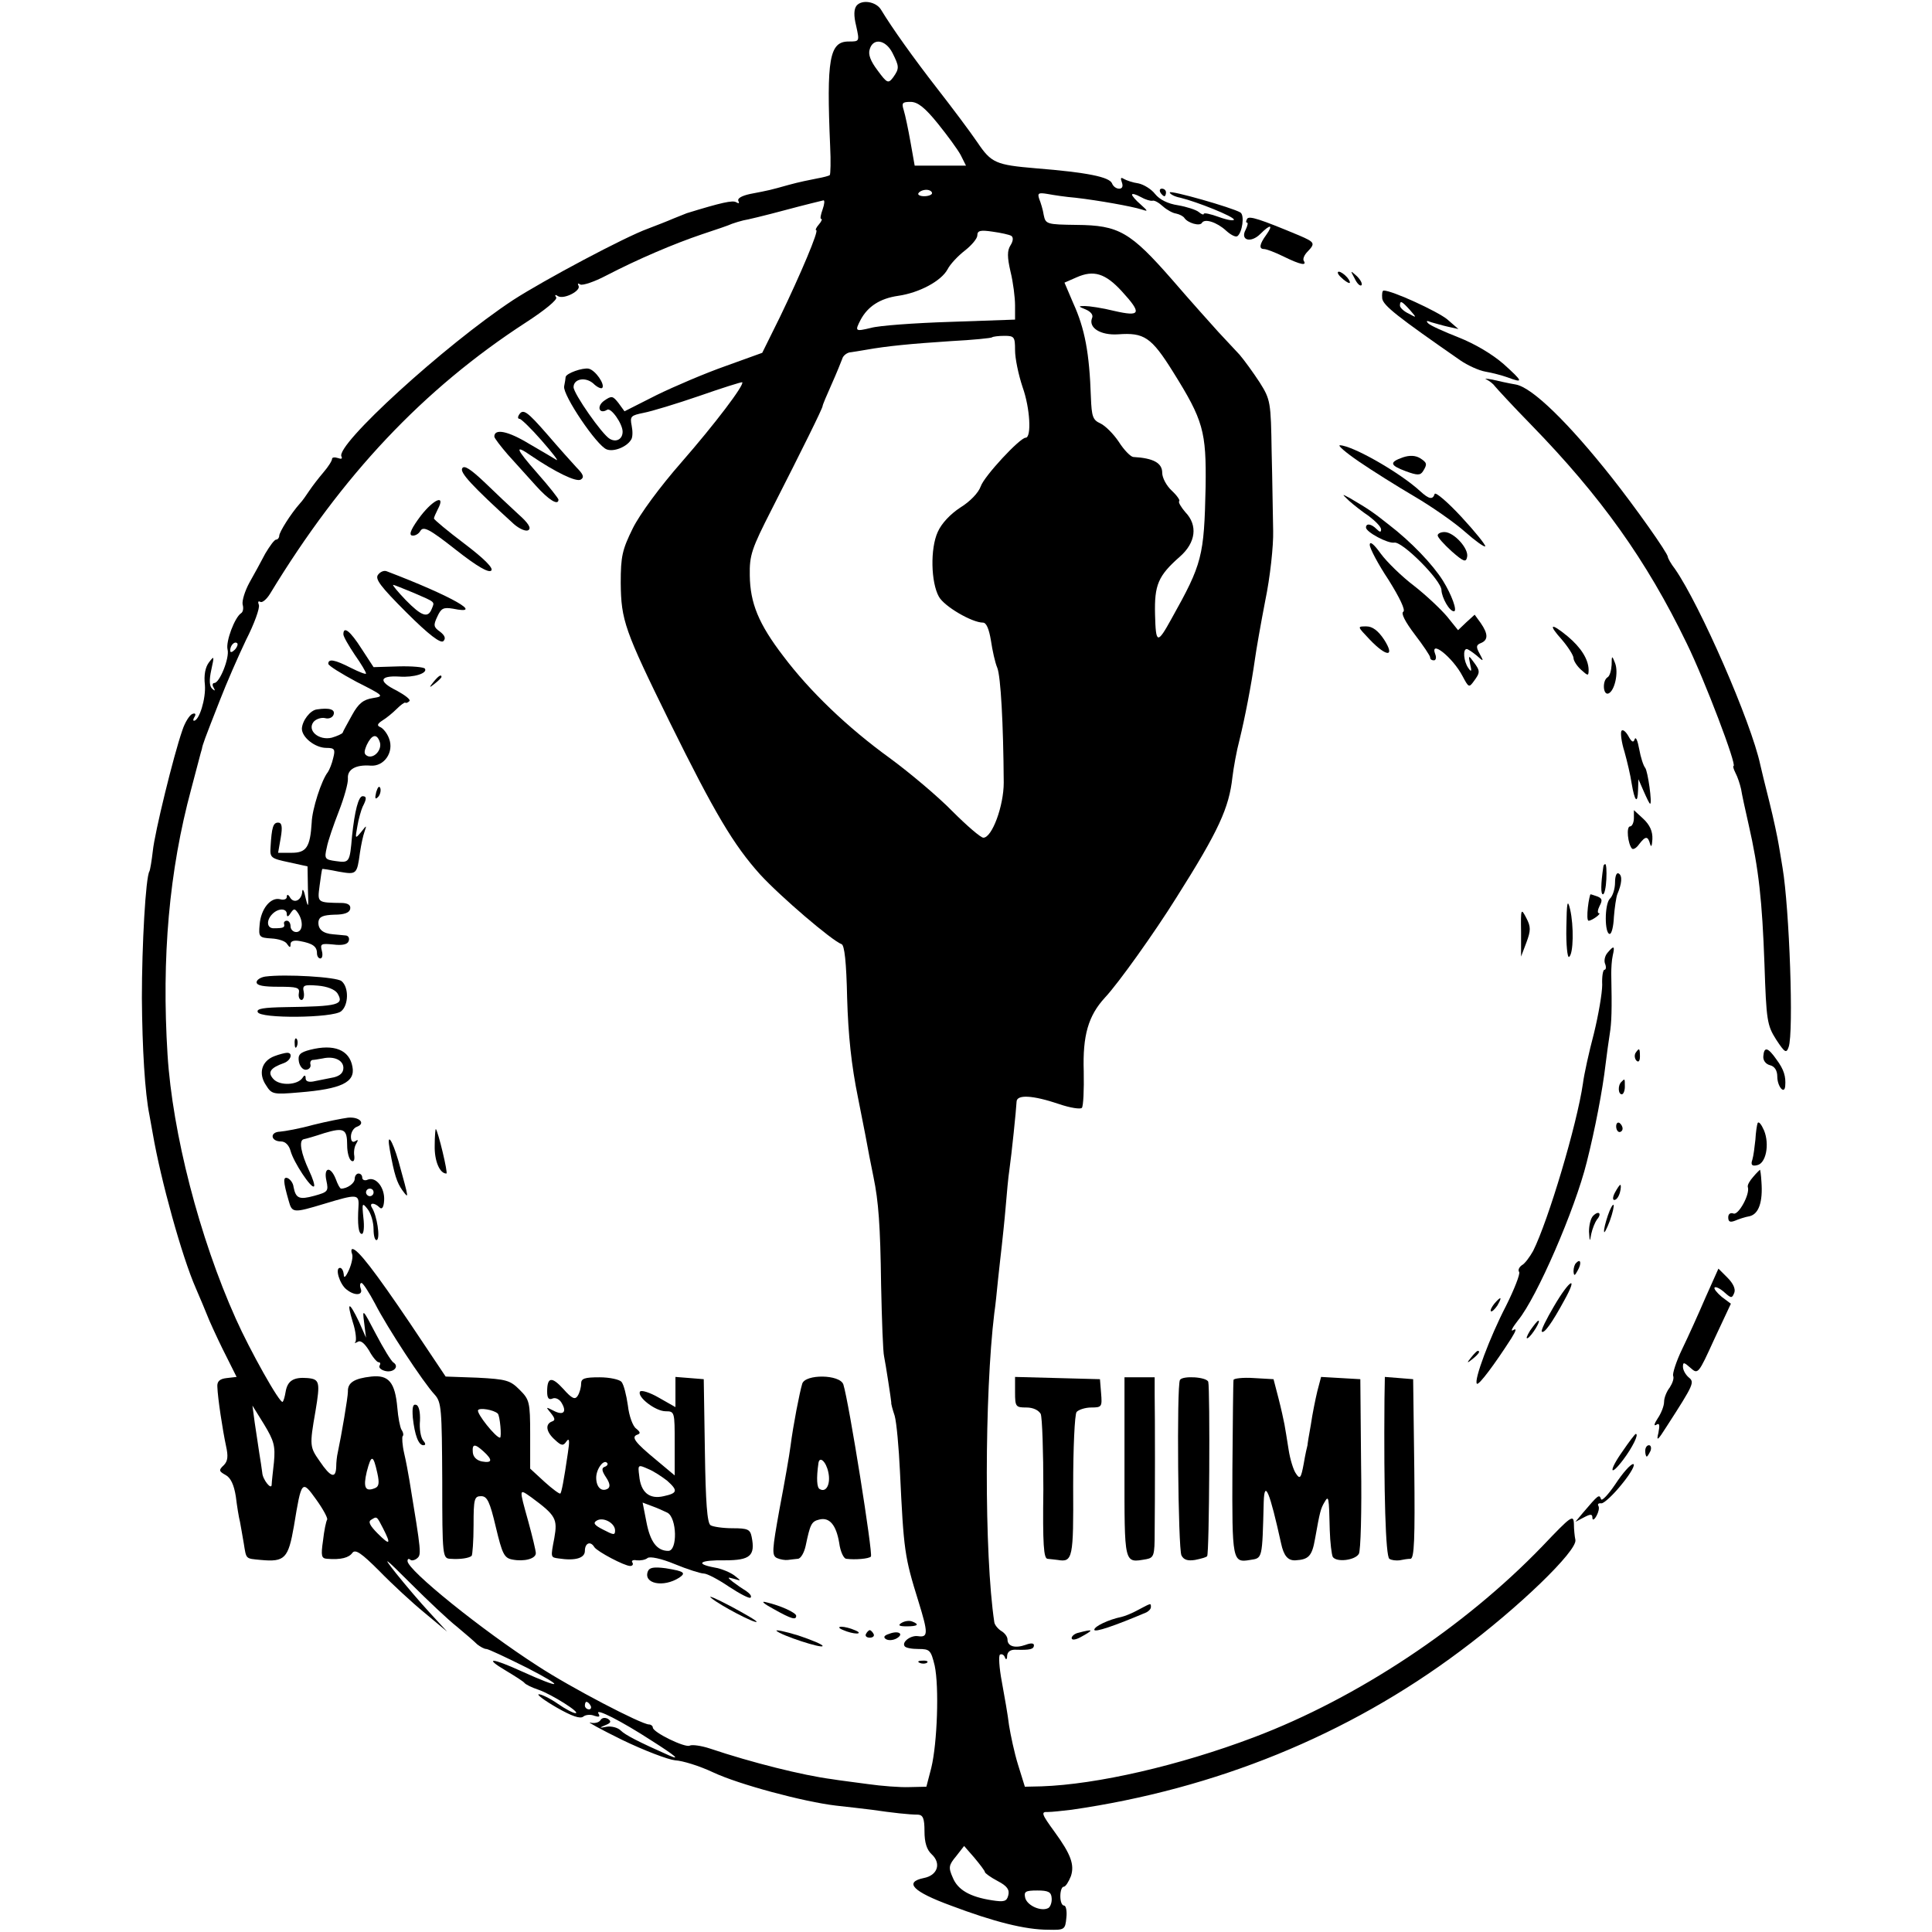 <?xml version="1.0" standalone="no"?>
<!DOCTYPE svg PUBLIC "-//W3C//DTD SVG 20010904//EN"
 "http://www.w3.org/TR/2001/REC-SVG-20010904/DTD/svg10.dtd">
<svg version="1.0" xmlns="http://www.w3.org/2000/svg"
 width="512pt" height="512pt" viewBox="0 0 512 512"
 preserveAspectRatio="xMidYMid meet">
<g transform="translate(0,512) scale(0.1,-0.1)"
fill="#000000" stroke="none">
<path d="M2270 5105 c-7 -9 -8 -26 -1 -54 9 -41 9 -41 -20 -41 -51 0 -59 -46
-49 -278 2 -39 1 -74 -1 -76 -2 -2 -17 -6 -34 -9 -16 -3 -50 -10 -75 -17 -50
-14 -50 -14 -102 -24 -23 -5 -35 -12 -31 -19 3 -6 1 -7 -6 -3 -9 6 -40 -1
-131 -29 -3 -1 -18 -7 -35 -14 -16 -7 -47 -19 -68 -27 -61 -22 -275 -136 -357
-189 -182 -120 -473 -386 -455 -415 3 -6 -1 -7 -9 -4 -9 3 -16 2 -16 -2 0 -5
-10 -21 -23 -36 -12 -14 -29 -36 -37 -48 -8 -12 -19 -28 -25 -34 -24 -27 -55
-76 -55 -86 0 -5 -4 -10 -8 -10 -5 0 -17 -17 -29 -37 -11 -21 -30 -56 -42 -77
-12 -22 -20 -48 -18 -58 3 -10 1 -20 -4 -23 -17 -11 -41 -75 -36 -96 6 -22
-21 -89 -35 -89 -5 0 -6 -6 -2 -12 5 -9 4 -10 -4 -3 -7 7 -8 23 -2 50 8 37 8
38 -6 20 -10 -13 -14 -34 -11 -60 3 -36 -15 -95 -29 -95 -3 0 -2 5 2 11 4 7 1
10 -6 7 -7 -2 -20 -22 -27 -44 -23 -66 -73 -270 -78 -319 -3 -26 -7 -50 -9
-54 -10 -16 -20 -195 -20 -336 1 -134 8 -251 20 -310 2 -11 6 -33 9 -50 21
-122 77 -325 114 -409 10 -23 26 -61 36 -86 11 -25 31 -68 46 -97 l26 -52 -26
-3 c-19 -2 -26 -9 -25 -23 1 -30 14 -115 23 -157 6 -27 5 -40 -6 -51 -14 -13
-13 -16 5 -26 13 -7 22 -25 27 -57 3 -25 8 -56 11 -67 2 -12 7 -38 10 -57 7
-43 4 -40 45 -44 64 -6 73 4 88 90 20 122 21 123 59 70 18 -25 31 -49 29 -53
-3 -5 -8 -29 -11 -56 -6 -41 -4 -47 11 -48 37 -3 58 3 67 16 8 10 24 -1 71
-48 33 -34 87 -84 120 -111 l60 -50 -46 50 c-25 27 -65 74 -89 104 -38 48 -33
45 38 -26 45 -45 100 -97 123 -115 23 -19 47 -40 54 -47 8 -6 18 -12 24 -12 5
0 54 -23 108 -50 103 -53 93 -58 -15 -9 -79 36 -101 37 -42 2 25 -15 47 -29
50 -33 3 -4 19 -12 37 -18 35 -12 114 -62 98 -62 -6 0 -27 11 -47 25 -20 14
-43 25 -50 25 -7 0 14 -16 47 -35 40 -23 63 -31 71 -24 6 5 20 6 29 2 13 -4
16 -3 11 6 -10 16 61 -20 141 -72 63 -40 78 -53 46 -39 -81 36 -116 54 -128
66 -8 8 -25 12 -37 10 -20 -4 -21 -3 -4 4 15 6 17 10 7 17 -8 4 -16 3 -20 -4
-4 -6 -16 -9 -27 -6 -10 3 28 -18 85 -46 58 -28 121 -52 140 -54 20 -1 65 -15
101 -32 68 -32 240 -78 325 -88 28 -3 70 -8 95 -11 55 -8 99 -13 123 -13 13
-1 17 -10 17 -44 0 -30 6 -49 19 -61 26 -24 16 -56 -21 -63 -53 -11 -29 -36
72 -73 114 -43 197 -64 258 -64 43 -1 45 0 48 32 2 17 -1 32 -6 32 -6 0 -10
11 -10 25 0 14 4 25 9 25 5 0 13 13 19 28 10 30 0 58 -43 117 -35 48 -37 54
-18 53 10 0 38 3 63 6 381 55 731 197 1029 420 156 116 311 266 306 295 -2 9
-4 28 -4 43 -1 25 -7 21 -83 -59 -206 -214 -490 -403 -765 -507 -198 -75 -416
-125 -563 -130 l-44 -1 -18 58 c-10 32 -20 80 -24 105 -3 26 -12 77 -19 115
-7 37 -9 69 -5 72 5 3 11 -1 13 -7 3 -8 6 -6 6 4 1 11 9 17 24 16 36 -1 47 1
47 12 0 6 -9 6 -22 1 -28 -10 -48 -4 -48 14 0 8 -8 18 -17 23 -9 6 -17 16 -18
23 -27 180 -26 605 0 819 3 19 7 60 10 90 3 30 8 71 10 90 2 19 7 64 10 100 3
36 7 81 10 100 6 42 18 159 19 180 0 20 42 18 113 -6 29 -10 56 -14 60 -10 4
4 6 48 5 97 -3 95 12 147 56 195 35 37 132 173 190 266 112 177 139 237 148
318 3 25 11 70 19 100 14 57 31 144 41 215 3 22 15 91 27 153 13 62 22 146 21
185 -1 40 -2 134 -4 209 -2 133 -3 139 -32 185 -17 26 -41 59 -53 73 -13 14
-38 41 -56 60 -17 19 -73 81 -122 138 -112 128 -142 145 -254 146 -79 1 -82 2
-87 26 -2 14 -8 33 -12 43 -5 15 -2 17 22 13 16 -3 49 -8 74 -10 61 -7 150
-23 175 -31 18 -6 18 -5 -2 13 -13 11 -23 23 -23 26 0 4 10 1 23 -6 12 -7 26
-11 31 -10 5 2 17 -5 28 -15 10 -9 26 -18 35 -19 9 -2 19 -7 22 -12 9 -13 40
-22 46 -13 7 13 40 2 64 -20 12 -11 25 -18 30 -15 13 9 20 56 8 63 -22 13
-187 60 -187 53 0 -4 12 -11 28 -14 45 -11 142 -50 142 -58 0 -4 -18 -1 -40 7
-22 8 -40 12 -40 8 0 -3 -6 -1 -13 5 -7 6 -32 14 -55 18 -27 4 -49 15 -61 30
-10 13 -30 25 -44 28 -15 2 -32 8 -39 12 -8 5 -9 2 -5 -9 4 -11 1 -17 -7 -17
-8 0 -16 6 -19 14 -7 17 -65 29 -202 40 -106 9 -118 14 -155 69 -19 28 -67 92
-106 142 -63 81 -120 161 -149 209 -13 22 -51 28 -65 11z m95 -125 c18 -36 19
-41 2 -65 -13 -17 -16 -16 -41 18 -19 25 -26 43 -21 57 9 30 42 25 60 -10z
m120 -187 c25 -31 53 -69 61 -84 l14 -28 -68 0 -68 0 -11 62 c-6 34 -14 72
-18 85 -6 19 -4 22 18 22 19 0 38 -15 72 -57z m-15 -185 c0 -4 -9 -8 -21 -8
-11 0 -18 4 -15 8 3 5 12 9 21 9 8 0 15 -4 15 -9z m-290 -43 c-5 -14 -7 -25
-4 -25 4 0 1 -7 -6 -15 -7 -8 -10 -15 -7 -15 8 0 -41 -116 -96 -230 l-47 -95
-97 -35 c-54 -19 -136 -54 -183 -77 l-85 -43 -16 22 c-15 19 -18 20 -38 6 -21
-15 -13 -37 8 -24 10 7 41 -37 41 -58 0 -20 -17 -29 -34 -19 -20 11 -96 120
-96 137 0 22 31 28 52 10 10 -10 21 -15 24 -12 8 9 -18 47 -36 51 -16 3 -59
-12 -61 -22 0 -3 -2 -15 -4 -25 -4 -23 87 -158 113 -167 18 -7 52 6 64 25 5 6
5 23 2 38 -5 25 -2 27 32 34 21 4 87 24 148 45 60 21 111 37 113 36 6 -7 -72
-110 -161 -212 -57 -65 -110 -137 -129 -175 -28 -57 -32 -74 -32 -145 1 -99
10 -125 130 -369 119 -241 169 -325 239 -403 54 -59 191 -176 216 -185 8 -2
13 -48 15 -143 3 -99 11 -177 29 -265 14 -69 27 -138 30 -155 3 -16 8 -41 11
-55 13 -63 18 -127 20 -285 2 -93 5 -179 8 -190 4 -19 19 -117 19 -122 -1 -2
3 -17 9 -35 5 -18 11 -84 14 -148 10 -210 12 -225 49 -344 26 -84 26 -96 -1
-92 -19 3 -43 -15 -36 -26 2 -5 19 -8 37 -8 30 0 33 -3 43 -44 12 -56 7 -205
-9 -271 l-13 -50 -45 -1 c-25 -1 -75 3 -110 8 -36 5 -78 10 -95 13 -77 10
-213 44 -323 81 -24 8 -48 11 -54 8 -11 -7 -98 35 -98 48 0 4 -5 8 -10 8 -20
0 -208 98 -295 155 -148 95 -345 254 -345 278 0 6 3 7 7 4 3 -4 12 -2 18 3 12
10 12 13 -20 207 -3 18 -9 51 -14 72 -5 22 -6 42 -4 45 3 2 2 10 -3 17 -4 7
-9 33 -11 58 -6 68 -23 88 -69 83 -45 -5 -63 -16 -62 -40 0 -15 -17 -115 -27
-162 -2 -8 -4 -25 -4 -37 -1 -33 -15 -28 -44 15 -26 37 -27 41 -11 132 13 78
11 85 -21 88 -37 3 -53 -7 -58 -36 -2 -12 -5 -24 -8 -27 -7 -6 -87 137 -124
220 -97 216 -168 493 -181 700 -16 257 4 487 63 705 14 52 26 100 28 105 2 12
6 23 48 130 17 44 48 115 69 159 22 43 37 85 34 93 -3 8 -2 11 4 8 5 -3 17 7
26 22 190 313 406 542 677 718 51 33 85 61 81 67 -5 7 -2 8 5 3 16 -9 62 15
54 28 -3 6 -1 7 5 3 6 -3 37 7 69 24 85 44 179 84 253 109 36 12 72 24 80 28
8 3 22 7 30 9 8 1 58 13 110 27 52 14 98 25 102 26 4 1 3 -10 -2 -24z m500
-70 c6 -4 5 -14 -2 -25 -9 -14 -9 -31 0 -70 7 -28 12 -69 12 -89 l0 -38 -172
-6 c-95 -3 -190 -10 -210 -16 -42 -10 -43 -9 -27 22 19 35 51 56 99 63 56 8
114 39 131 70 7 14 28 36 46 50 18 14 33 32 33 40 0 13 8 15 41 10 22 -3 44
-8 49 -11z m293 -147 c54 -59 50 -68 -20 -52 -32 8 -67 13 -78 13 -18 0 -18
-1 2 -9 14 -6 21 -15 17 -23 -10 -26 23 -46 69 -43 69 5 88 -7 146 -100 80
-128 88 -157 86 -304 -4 -185 -9 -204 -90 -349 -38 -69 -42 -68 -44 10 -2 79
8 103 66 154 42 37 48 83 14 118 -11 13 -19 26 -16 29 3 2 -6 15 -20 28 -14
13 -25 34 -25 47 0 26 -23 39 -77 42 -7 1 -24 18 -38 40 -14 21 -36 43 -49 49
-20 9 -23 18 -25 69 -4 118 -16 182 -47 250 l-23 54 32 14 c45 20 76 11 120
-37z m-283 -156 c0 -22 9 -65 20 -98 20 -56 24 -134 8 -134 -15 0 -110 -102
-119 -129 -6 -17 -28 -40 -54 -56 -26 -17 -50 -42 -60 -65 -20 -44 -18 -133 3
-171 14 -26 88 -69 117 -69 9 0 16 -17 21 -47 4 -27 11 -59 17 -73 9 -23 16
-147 17 -304 0 -62 -31 -146 -54 -146 -7 0 -44 32 -82 70 -38 39 -113 102
-166 141 -112 81 -212 177 -282 270 -66 86 -88 141 -89 214 -1 54 5 71 58 175
82 161 135 268 135 274 0 3 11 29 24 58 13 29 25 59 28 67 2 8 11 15 19 17 7
1 28 4 44 7 56 10 119 16 225 23 58 3 107 8 109 10 2 2 17 4 33 4 26 0 28 -3
28 -38z m-2068 -794 c-7 -7 -12 -8 -12 -2 0 14 12 26 19 19 2 -3 -1 -11 -7
-17z m104 -2153 c-3 -27 -6 -54 -6 -59 0 -17 -24 13 -25 31 -1 10 -5 34 -8 53
-3 19 -8 55 -12 80 l-6 45 31 -50 c26 -43 30 -57 26 -100z m274 -29 c6 -27 4
-36 -7 -40 -25 -10 -31 2 -21 44 12 46 17 46 28 -4z m15 -146 c22 -43 19 -47
-14 -14 -20 20 -26 31 -18 36 16 10 15 11 32 -22z m550 -470 c3 -5 1 -10 -4
-10 -6 0 -11 5 -11 10 0 6 2 10 4 10 3 0 8 -4 11 -10z m1045 -441 c0 -3 15
-14 34 -24 25 -13 32 -23 28 -38 -4 -16 -11 -18 -43 -13 -59 9 -91 28 -104 60
-12 27 -11 33 9 57 l21 27 27 -31 c15 -18 28 -35 28 -38z m177 -69 c1 -11 -3
-22 -8 -26 -18 -11 -56 5 -62 26 -4 17 0 20 32 20 29 0 37 -4 38 -20z"/>
<path d="M1375 4020 c-3 -5 -3 -10 2 -10 4 0 31 -26 58 -57 28 -32 46 -55 40
-52 -5 3 -38 23 -73 43 -56 34 -92 41 -92 19 0 -4 17 -26 36 -48 20 -22 53
-59 74 -82 34 -38 60 -54 60 -37 0 3 -25 35 -56 70 -58 66 -62 78 -16 46 65
-44 119 -70 131 -63 10 6 7 14 -11 32 -12 13 -47 52 -77 87 -55 63 -65 70 -76
52z"/>
<path d="M1225 3879 c-7 -11 25 -46 137 -148 15 -13 32 -20 38 -16 9 5 0 19
-26 42 -22 20 -62 58 -90 85 -37 35 -54 46 -59 37z"/>
<path d="M1115 3753 c-24 -32 -32 -49 -24 -52 7 -2 18 3 23 12 8 13 23 6 94
-50 56 -44 87 -62 94 -55 6 6 -17 30 -71 71 -45 34 -81 64 -81 67 0 3 5 14 10
24 22 41 -10 28 -45 -17z"/>
<path d="M1002 3597 c-9 -11 6 -31 75 -100 60 -60 91 -83 98 -76 7 7 4 15 -9
25 -17 12 -18 17 -7 40 10 22 16 25 41 21 87 -18 -2 33 -175 99 -7 3 -17 -1
-23 -9z m94 -48 c60 -26 56 -23 48 -43 -10 -25 -27 -19 -69 24 -21 22 -36 40
-33 40 3 0 27 -10 54 -21z"/>
<path d="M910 3439 c0 -6 14 -30 30 -54 17 -24 30 -46 30 -50 0 -3 -18 4 -40
15 -43 22 -60 25 -60 11 0 -5 34 -26 75 -48 73 -37 74 -38 43 -43 -25 -4 -38
-14 -55 -45 -12 -22 -24 -43 -25 -47 -2 -3 -15 -9 -29 -13 -34 -8 -66 19 -48
42 7 8 21 12 30 10 10 -3 20 1 23 9 5 14 -11 19 -44 14 -18 -2 -39 -30 -40
-51 0 -23 35 -51 65 -51 22 0 24 -4 18 -27 -3 -14 -10 -31 -14 -37 -17 -21
-42 -99 -43 -134 -4 -65 -14 -80 -53 -80 l-36 0 7 40 c5 29 3 40 -7 40 -13 0
-17 -12 -20 -65 -2 -28 1 -30 48 -40 l50 -11 1 -59 c2 -50 1 -54 -6 -25 -4 19
-8 27 -9 18 -1 -23 -21 -34 -32 -17 -5 9 -9 10 -9 2 0 -6 -8 -9 -18 -6 -25 6
-51 -26 -54 -68 -3 -32 -1 -34 31 -36 19 -1 38 -7 42 -15 7 -10 9 -10 9 0 0 8
9 11 25 8 33 -6 45 -14 45 -32 0 -8 4 -14 9 -14 5 0 7 9 4 20 -5 19 -2 20 30
17 24 -3 38 0 41 9 3 8 -1 15 -9 15 -8 1 -23 2 -32 3 -28 2 -41 14 -39 34 2
13 13 17 42 18 26 0 40 5 42 15 2 10 -5 15 -20 16 -68 1 -67 0 -61 46 3 23 6
43 7 44 0 1 20 -2 44 -7 47 -8 48 -8 56 51 3 20 8 44 12 55 6 18 6 18 -9 -1
-16 -19 -16 -18 -10 15 3 19 10 43 14 52 11 21 11 28 0 28 -11 0 -21 -39 -28
-105 -6 -71 -7 -72 -43 -67 -29 4 -31 6 -24 36 3 17 18 60 32 96 14 36 25 75
24 87 -2 24 21 37 60 34 36 -3 63 36 49 72 -5 14 -16 27 -23 30 -10 4 -8 9 6
18 10 6 27 20 37 30 11 11 21 18 23 17 2 -2 7 0 11 4 4 4 -12 16 -34 28 -49
24 -46 40 7 37 39 -3 76 9 68 21 -2 4 -34 7 -70 6 l-66 -2 -32 49 c-30 47 -48
61 -48 38z m96 -284 c8 -20 -13 -45 -31 -39 -11 5 -11 11 -3 30 13 27 26 31
34 9z m-246 -457 c0 -9 4 -8 10 2 9 13 11 13 20 0 15 -23 12 -50 -5 -50 -8 0
-15 7 -15 15 0 8 -4 15 -10 15 -5 0 -9 -4 -7 -9 2 -9 -2 -11 -28 -11 -18 0
-20 21 -3 38 16 16 38 15 38 0z"/>
<path d="M1149 3313 c-13 -16 -12 -17 4 -4 9 7 17 15 17 17 0 8 -8 3 -21 -13z"/>
<path d="M997 3021 c-4 -17 -3 -21 5 -13 5 5 8 16 6 23 -3 8 -7 3 -11 -10z"/>
<path d="M703 2532 c-13 -2 -23 -9 -23 -15 0 -9 19 -12 58 -12 49 0 57 -2 54
-17 -2 -10 2 -18 7 -18 5 0 8 9 6 21 -4 18 0 20 37 17 25 -2 45 -10 52 -20 19
-31 3 -35 -137 -37 -58 -1 -78 -4 -74 -13 5 -18 200 -16 221 2 20 16 21 64 1
80 -13 11 -150 19 -202 12z"/>
<path d="M781 2354 c0 -11 3 -14 6 -6 3 7 2 16 -1 19 -3 4 -6 -2 -5 -13z"/>
<path d="M822 2338 c-27 -7 -33 -13 -30 -31 2 -12 10 -22 18 -22 8 0 14 6 13
13 -2 6 0 12 5 13 4 0 16 2 27 4 31 7 55 -5 55 -25 0 -13 -9 -21 -25 -25 -14
-3 -36 -7 -50 -10 -16 -4 -25 -1 -25 7 0 9 -3 10 -8 2 -13 -20 -60 -22 -77 -4
-17 18 -9 30 28 43 18 7 24 27 8 27 -5 0 -21 -4 -34 -9 -34 -13 -43 -46 -22
-77 15 -24 19 -25 88 -19 112 9 149 27 141 68 -8 45 -49 61 -112 45z"/>
<path d="M830 2139 c-36 -10 -75 -17 -88 -18 -28 -1 -25 -26 3 -26 11 0 21
-10 25 -25 8 -30 55 -101 62 -94 3 2 -3 21 -13 42 -21 45 -28 80 -14 83 6 1
30 8 54 16 53 16 61 11 61 -32 0 -19 5 -37 11 -41 6 -4 9 1 8 12 -2 11 0 25 5
33 6 10 5 12 -2 7 -8 -5 -12 0 -12 12 0 11 7 23 16 26 24 9 6 27 -24 24 -15
-2 -56 -10 -92 -19z"/>
<path d="M1152 2084 c-1 -40 13 -74 31 -74 5 0 -22 112 -28 118 -1 1 -3 -18
-3 -44z"/>
<path d="M1033 2073 c12 -67 19 -87 33 -107 18 -24 19 -28 -10 77 -17 58 -32
79 -23 30z"/>
<path d="M865 1991 c6 -28 4 -30 -32 -40 -40 -11 -49 -7 -55 23 -1 11 -9 21
-16 24 -12 4 -12 -8 3 -60 9 -33 12 -33 95 -8 86 26 92 26 90 -7 -3 -48 0 -73
9 -73 5 0 7 19 4 43 -4 39 -3 41 11 23 9 -11 16 -35 16 -54 0 -18 4 -31 9 -28
9 6 0 64 -13 85 -9 14 6 15 20 1 6 -6 11 0 12 19 2 33 -21 63 -43 55 -8 -4
-15 -1 -15 5 0 6 -4 11 -10 11 -5 0 -10 -6 -10 -14 0 -12 -20 -26 -36 -26 -3
0 -9 11 -14 25 -14 36 -33 32 -25 -4z m125 -31 c0 -5 -4 -10 -10 -10 -5 0 -10
5 -10 10 0 6 5 10 10 10 6 0 10 -4 10 -10z"/>
<path d="M933 1797 c3 -7 -1 -26 -8 -42 -9 -20 -14 -24 -14 -12 -1 9 -5 17
-10 17 -14 0 -1 -43 17 -57 22 -18 45 -16 38 2 -3 8 -2 15 2 15 4 0 20 -25 36
-55 32 -63 128 -209 158 -241 18 -20 19 -38 20 -228 0 -203 1 -206 22 -207 26
-2 50 2 56 8 2 2 5 39 5 81 0 70 2 77 20 77 16 0 23 -14 39 -82 17 -71 22 -82
44 -86 31 -6 62 2 62 17 0 6 -9 44 -20 84 -25 90 -25 87 8 64 65 -48 70 -57
61 -108 -10 -52 -10 -51 11 -54 45 -7 70 1 70 20 0 21 15 27 25 10 8 -12 80
-50 95 -50 6 0 9 4 6 9 -4 5 2 8 11 6 10 -1 23 1 29 6 6 5 36 -1 72 -16 34
-14 69 -25 77 -25 9 0 39 -16 67 -35 29 -19 54 -32 57 -29 4 4 -2 11 -12 18
-10 6 -26 17 -35 24 -15 12 -15 13 3 8 20 -6 20 -6 1 9 -11 8 -34 18 -53 21
-53 10 -38 20 28 19 67 0 81 12 71 62 -4 20 -10 23 -51 23 -25 0 -52 4 -58 8
-9 6 -13 61 -15 197 l-3 190 -37 3 -38 3 0 -40 0 -40 -44 25 c-24 14 -47 21
-50 16 -8 -14 41 -52 68 -52 24 0 24 -2 24 -85 l0 -85 -49 41 c-57 47 -67 61
-50 67 9 3 8 7 -3 16 -9 6 -19 34 -22 61 -4 28 -11 56 -17 63 -5 6 -31 12 -58
12 -40 0 -49 -3 -49 -17 0 -10 -4 -24 -9 -32 -7 -11 -15 -8 -38 18 -31 34 -43
32 -43 -7 0 -17 4 -23 15 -18 8 3 19 -3 24 -13 14 -24 3 -33 -23 -19 -20 10
-20 10 -6 -7 11 -14 12 -19 3 -22 -19 -7 -16 -28 8 -49 17 -16 22 -16 30 -4 8
11 9 2 4 -30 -11 -76 -17 -105 -20 -108 -2 -2 -21 12 -42 31 l-38 35 0 91 c0
86 -2 92 -28 118 -25 25 -35 28 -112 32 l-84 3 -95 142 c-92 136 -138 196
-152 196 -3 0 -4 -6 -1 -13z m386 -423 c6 -5 11 -64 6 -64 -11 0 -63 65 -58
73 4 7 41 1 52 -9z m-37 -101 c24 -22 23 -31 -5 -26 -14 3 -23 12 -24 24 -2
23 5 24 29 2z m321 -40 c-9 -3 -9 -10 3 -28 10 -15 12 -25 5 -30 -17 -10 -31
4 -31 29 0 23 20 50 29 39 3 -3 0 -8 -6 -10z m165 -37 c29 -26 28 -33 -9 -41
-38 -9 -61 10 -65 54 -4 30 -3 30 24 18 15 -6 37 -21 50 -31z m1 -85 c25 -14
27 -101 2 -101 -30 0 -48 24 -58 77 l-10 51 24 -9 c14 -5 32 -13 42 -18z
m-139 -47 c0 -13 -4 -12 -31 2 -24 12 -28 18 -18 24 17 11 49 -6 49 -26z"/>
<path d="M935 1616 c8 -24 10 -48 7 -52 -4 -4 -1 -4 6 0 8 5 18 -4 30 -23 9
-17 21 -31 25 -31 5 0 6 -4 3 -9 -3 -5 3 -11 14 -14 22 -6 39 11 23 22 -6 3
-27 38 -47 76 -35 67 -36 68 -31 30 l5 -40 -19 43 c-26 54 -33 54 -16 -2z"/>
<path d="M2126 1453 c-7 -23 -24 -110 -31 -165 -3 -24 -16 -98 -29 -166 -20
-111 -21 -124 -7 -131 9 -4 22 -6 29 -5 6 1 18 2 26 3 8 0 17 16 21 34 12 57
15 65 36 70 27 7 45 -14 53 -62 3 -23 12 -42 19 -42 23 -3 60 0 65 6 6 6 -58
408 -73 456 -9 27 -101 28 -109 2z m69 -234 c7 -31 -5 -56 -23 -45 -7 4 -9 27
-3 69 3 19 20 4 26 -24z"/>
<path d="M1094 1363 c5 -46 15 -73 28 -73 7 0 6 5 -1 13 -6 8 -10 31 -8 52 1
23 -3 40 -10 42 -9 3 -11 -7 -9 -34z"/>
<path d="M1717 956 c-13 -33 41 -44 83 -17 19 13 13 17 -36 25 -31 4 -43 2
-47 -8z"/>
<path d="M1885 885 c24 -20 116 -68 120 -63 2 2 -29 20 -68 41 -40 21 -63 31
-52 22z"/>
<path d="M2050 856 c48 -27 60 -30 60 -18 0 8 -41 27 -80 36 -15 4 -6 -4 20
-18z"/>
<path d="M2389 819 c-10 -6 -7 -9 14 -9 29 0 35 5 14 13 -8 3 -20 1 -28 -4z"/>
<path d="M2058 798 c12 -12 122 -48 122 -40 0 4 -29 16 -65 28 -36 11 -61 16
-57 12z"/>
<path d="M2235 800 c11 -5 27 -9 35 -9 9 0 8 4 -5 9 -11 5 -27 9 -35 9 -9 0
-8 -4 5 -9z"/>
<path d="M2295 790 c-3 -5 1 -10 10 -10 9 0 13 5 10 10 -3 6 -8 10 -10 10 -2
0 -7 -4 -10 -10z"/>
<path d="M2356 790 c-13 -4 -16 -9 -8 -14 7 -4 19 -3 28 2 21 12 5 22 -20 12z"/>
<path d="M2438 713 c7 -3 16 -2 19 1 4 3 -2 6 -13 5 -11 0 -14 -3 -6 -6z"/>
<path d="M3075 4610 c3 -5 8 -10 11 -10 2 0 4 5 4 10 0 6 -5 10 -11 10 -5 0
-7 -4 -4 -10z"/>
<path d="M3305 4540 c-3 -6 -4 -10 0 -10 3 0 1 -9 -4 -19 -15 -28 14 -36 39
-11 27 27 35 25 16 -2 -19 -26 -20 -38 -6 -38 6 0 30 -9 52 -20 45 -22 62 -25
53 -11 -3 5 2 16 10 24 21 22 20 25 -22 43 -103 43 -133 53 -138 44z"/>
<path d="M3554 4385 c8 -8 18 -15 22 -15 3 0 1 7 -6 15 -7 8 -17 15 -22 15 -5
0 -3 -7 6 -15z"/>
<path d="M3590 4382 c6 -13 14 -21 18 -18 3 4 -2 14 -12 24 -18 16 -18 16 -6
-6z"/>
<path d="M3663 4329 c3 -19 40 -48 207 -164 19 -13 49 -27 67 -30 18 -3 44
-10 58 -15 43 -16 42 -12 -10 35 -31 27 -77 54 -120 71 -38 15 -74 31 -80 37
-7 7 -4 8 8 3 11 -3 31 -9 45 -12 l27 -6 -30 26 c-26 21 -145 76 -168 76 -4 0
-5 -9 -4 -21z m73 -30 c19 -22 19 -22 -3 -10 -13 6 -23 16 -23 21 0 15 5 12
26 -11z"/>
<path d="M3940 4114 c8 -4 18 -12 22 -18 4 -5 46 -51 95 -101 185 -190 306
-359 413 -580 48 -98 134 -325 124 -325 -2 0 0 -8 5 -18 6 -11 12 -30 15 -43
2 -13 11 -55 20 -94 27 -118 36 -203 42 -370 5 -150 7 -162 31 -200 23 -35 27
-37 33 -20 14 38 2 368 -16 475 -2 14 -7 41 -10 60 -3 19 -14 71 -25 115 -11
44 -22 88 -24 98 -24 113 -160 424 -226 519 -11 14 -19 29 -19 32 0 10 -88
134 -149 211 -114 144 -210 238 -254 246 -18 3 -45 9 -62 13 -16 3 -23 3 -15
0z"/>
<path d="M3601 3897 c35 -24 102 -66 148 -93 46 -27 106 -69 133 -93 27 -24
51 -41 54 -39 2 3 -26 38 -63 78 -37 40 -69 67 -71 61 -5 -16 -15 -14 -38 7
-53 49 -179 121 -213 122 -7 0 15 -19 50 -43z"/>
<path d="M3718 3908 c-37 -13 -35 -21 8 -37 30 -11 38 -11 45 0 12 19 11 23
-8 35 -12 7 -27 8 -45 2z"/>
<path d="M3575 3793 c11 -10 35 -29 53 -41 17 -13 32 -28 32 -35 0 -8 -3 -8
-12 1 -14 14 -28 16 -28 4 0 -12 58 -43 75 -40 21 4 125 -100 125 -126 1 -20
21 -56 33 -56 10 0 -6 44 -29 81 -27 43 -84 103 -144 149 -43 34 -52 40 -101
69 -24 13 -24 13 -4 -6z"/>
<path d="M3810 3701 c0 -5 17 -24 37 -42 32 -28 38 -30 41 -15 5 22 -35 66
-60 66 -10 0 -18 -4 -18 -9z"/>
<path d="M3630 3676 c0 -9 22 -51 50 -93 30 -48 45 -80 39 -84 -7 -4 5 -27 30
-60 23 -30 41 -57 41 -61 0 -5 4 -8 10 -8 5 0 7 7 4 15 -17 43 46 -7 72 -57
16 -30 17 -31 30 -13 17 23 17 27 -1 51 -13 18 -14 18 -9 -6 5 -20 3 -22 -5
-10 -12 17 -15 50 -4 50 3 0 15 -8 26 -17 19 -17 20 -17 8 5 -10 18 -9 23 4
28 19 8 19 24 -1 53 l-16 22 -22 -20 -22 -21 -29 36 c-16 19 -55 56 -87 81
-33 25 -73 64 -89 86 -18 25 -29 34 -29 23z"/>
<path d="M3630 3425 c45 -47 68 -47 38 0 -16 24 -31 35 -47 35 -25 0 -24 0 9
-35z"/>
<path d="M4139 3425 c17 -20 31 -42 31 -49 0 -7 9 -21 20 -31 19 -17 20 -17
20 1 -1 27 -20 58 -56 88 -45 37 -52 32 -15 -9z"/>
<path d="M4271 3358 c-1 -15 -5 -30 -11 -33 -14 -9 -12 -47 2 -43 17 6 28 56
18 81 -8 21 -9 20 -9 -5z"/>
<path d="M4297 3183 c-3 -5 0 -30 8 -55 7 -25 16 -63 19 -84 8 -48 16 -56 17
-18 l1 29 14 -32 c8 -18 15 -33 17 -33 6 0 -6 86 -13 95 -5 6 -12 28 -16 50
-4 22 -9 34 -12 26 -3 -10 -8 -8 -17 9 -7 12 -15 18 -18 13z"/>
<path d="M4330 2952 c0 -12 -5 -22 -10 -22 -11 0 -6 -47 5 -59 4 -3 12 2 19
12 17 22 23 22 29 0 3 -10 5 -4 6 13 1 21 -7 38 -24 54 l-25 23 0 -21z"/>
<path d="M4249 2823 c-7 -47 -7 -73 -1 -73 4 0 8 18 9 40 1 22 0 40 -3 40 -2
0 -5 -3 -5 -7z"/>
<path d="M4280 2781 c0 -16 -6 -36 -14 -43 -14 -15 -14 -93 0 -93 5 0 10 20
11 45 2 25 6 52 9 60 12 28 14 49 4 55 -6 4 -10 -7 -10 -24z"/>
<path d="M4208 2715 c-2 -19 -2 -35 2 -35 9 0 36 20 27 20 -4 0 -3 9 2 19 8
15 7 20 -5 25 -9 3 -17 6 -19 6 -1 0 -5 -16 -7 -35z"/>
<path d="M4151 2662 c-1 -46 3 -81 7 -78 12 7 13 83 3 126 -7 29 -9 20 -10
-48z"/>
<path d="M4031 2650 l0 -65 14 37 c12 32 12 42 0 65 -14 27 -15 26 -14 -37z"/>
<path d="M4260 2595 c-7 -8 -10 -22 -6 -30 3 -8 2 -15 -2 -15 -4 0 -7 -18 -6
-40 0 -22 -10 -80 -22 -129 -13 -49 -26 -108 -29 -132 -16 -110 -92 -364 -132
-444 -9 -16 -22 -34 -30 -38 -7 -5 -11 -13 -7 -18 3 -5 -13 -46 -35 -90 -43
-83 -86 -198 -77 -206 5 -5 48 53 91 120 13 21 15 28 5 22 -8 -5 -2 7 13 26
50 61 151 294 182 419 22 87 42 191 50 260 3 25 8 61 11 80 5 31 6 62 4 160 0
14 1 35 4 48 6 26 3 27 -14 7z"/>
<path d="M4334 2329 c-3 -6 -2 -15 3 -20 5 -5 9 -1 9 11 0 23 -2 24 -12 9z"/>
<path d="M4673 2321 c-1 -11 6 -21 18 -24 12 -3 19 -14 19 -30 0 -26 19 -49
21 -25 2 25 -3 43 -23 70 -23 33 -33 35 -35 9z"/>
<path d="M4297 2253 c-10 -9 -9 -33 1 -33 4 0 8 9 8 20 0 23 0 22 -9 13z"/>
<path d="M4283 2135 c0 -8 4 -15 9 -15 4 0 8 4 8 9 0 6 -4 12 -8 15 -5 3 -9
-1 -9 -9z"/>
<path d="M4658 2144 c-2 -5 -5 -25 -6 -44 -2 -19 -5 -43 -8 -53 -5 -14 -1 -18
12 -15 24 4 34 55 19 92 -7 16 -14 25 -17 20z"/>
<path d="M4646 2001 c-9 -10 -16 -22 -14 -27 6 -19 -25 -75 -38 -70 -8 3 -14
-1 -14 -10 0 -12 5 -14 18 -9 9 4 27 10 39 12 24 6 35 38 31 91 -1 18 -3 32
-4 32 0 0 -9 -8 -18 -19z"/>
<path d="M4280 1960 c-6 -11 -7 -20 -2 -20 6 0 12 9 15 20 3 11 3 20 1 20 -2
0 -8 -9 -14 -20z"/>
<path d="M4261 1899 c-6 -18 -11 -37 -10 -43 0 -6 7 7 15 28 8 22 12 41 10 43
-2 2 -9 -10 -15 -28z"/>
<path d="M4222 1898 c-7 -7 -11 -26 -11 -42 2 -28 2 -28 6 -6 3 14 10 31 15
38 14 16 5 25 -10 10z"/>
<path d="M4177 1773 c-4 -3 -7 -13 -7 -22 1 -13 3 -13 11 2 11 19 8 33 -4 20z"/>
<path d="M4520 1682 c-18 -42 -46 -104 -62 -137 -16 -33 -26 -65 -24 -71 3 -7
-2 -20 -9 -31 -8 -10 -15 -27 -15 -38 0 -11 -8 -31 -17 -44 -9 -14 -11 -21 -4
-17 9 6 10 0 6 -21 -6 -24 -2 -21 22 17 73 113 74 117 58 130 -8 7 -15 19 -15
28 0 13 3 12 20 -3 20 -18 21 -16 63 76 l44 94 -24 18 c-13 11 -22 22 -19 25
3 3 15 -3 26 -13 18 -16 20 -16 26 -1 4 10 -3 25 -18 40 l-24 24 -34 -76z"/>
<path d="M4118 1658 c-20 -34 -35 -64 -32 -67 6 -6 27 23 59 82 39 70 15 57
-27 -15z"/>
<path d="M3960 1665 c-7 -9 -11 -17 -9 -20 3 -2 10 5 17 15 14 24 10 26 -8 5z"/>
<path d="M4055 1594 c-9 -15 -12 -23 -6 -20 11 7 35 46 28 46 -3 0 -12 -12
-22 -26z"/>
<path d="M3899 1523 c-13 -16 -12 -17 4 -4 16 13 21 21 13 21 -2 0 -10 -8 -17
-17z"/>
<path d="M2690 1430 c0 -38 2 -40 30 -40 18 0 32 -7 38 -17 4 -10 7 -100 7
-200 -2 -147 1 -183 11 -184 8 -1 20 -2 27 -3 40 -7 42 5 41 196 0 100 4 189
9 196 5 6 23 12 39 12 28 0 29 2 26 38 l-3 37 -112 3 -113 3 0 -41z"/>
<path d="M2980 1231 c0 -261 -2 -253 58 -243 20 4 22 10 22 71 1 92 1 306 0
364 l0 47 -40 0 -40 0 0 -239z"/>
<path d="M3127 1463 c-9 -15 -5 -448 4 -465 6 -12 17 -15 36 -12 15 3 30 7 32
10 6 5 8 444 3 462 -4 13 -68 17 -75 5z"/>
<path d="M3269 1463 c-1 -4 -2 -111 -3 -236 -1 -244 0 -249 47 -241 33 5 32 1
36 154 2 61 16 26 46 -110 7 -33 18 -46 38 -45 35 2 44 11 52 57 13 73 15 80
25 97 11 19 12 16 14 -74 1 -33 5 -65 8 -71 10 -15 59 -9 69 8 5 7 8 114 6
238 l-2 225 -52 3 -52 3 -10 -38 c-5 -21 -13 -60 -17 -88 -5 -27 -9 -52 -9
-55 -1 -3 -6 -25 -10 -49 -7 -38 -10 -42 -20 -27 -7 9 -16 38 -20 64 -4 26 -9
56 -11 67 -2 11 -9 43 -16 70 l-13 50 -52 3 c-29 2 -54 -1 -54 -5z"/>
<path d="M3669 1413 c-2 -248 3 -418 13 -424 6 -4 18 -5 27 -4 9 2 22 4 29 4
10 1 12 52 10 239 l-3 237 -37 3 -38 3 -1 -58z"/>
<path d="M4300 1274 c-37 -52 -35 -71 2 -22 24 32 42 68 33 68 -2 0 -18 -21
-35 -46z"/>
<path d="M4360 1275 c0 -8 2 -15 4 -15 2 0 6 7 10 15 3 8 1 15 -4 15 -6 0 -10
-7 -10 -15z"/>
<path d="M4281 1187 c-19 -28 -36 -46 -38 -40 -5 14 -7 12 -48 -36 l-20 -24
23 12 c17 9 22 9 22 -1 0 -8 5 -6 11 5 5 9 8 21 5 26 -3 5 0 8 8 7 7 0 32 23
55 52 23 28 36 52 29 52 -7 0 -28 -24 -47 -53z"/>
<path d="M3017 854 c-16 -9 -36 -17 -45 -19 -34 -7 -72 -25 -72 -34 0 -8 53
10 138 46 6 3 12 9 12 14 0 11 1 11 -33 -7z"/>
<path d="M2858 793 c-10 -2 -18 -9 -18 -14 0 -6 10 -5 23 2 37 20 36 23 -5 12z"/>
</g>
</svg>
